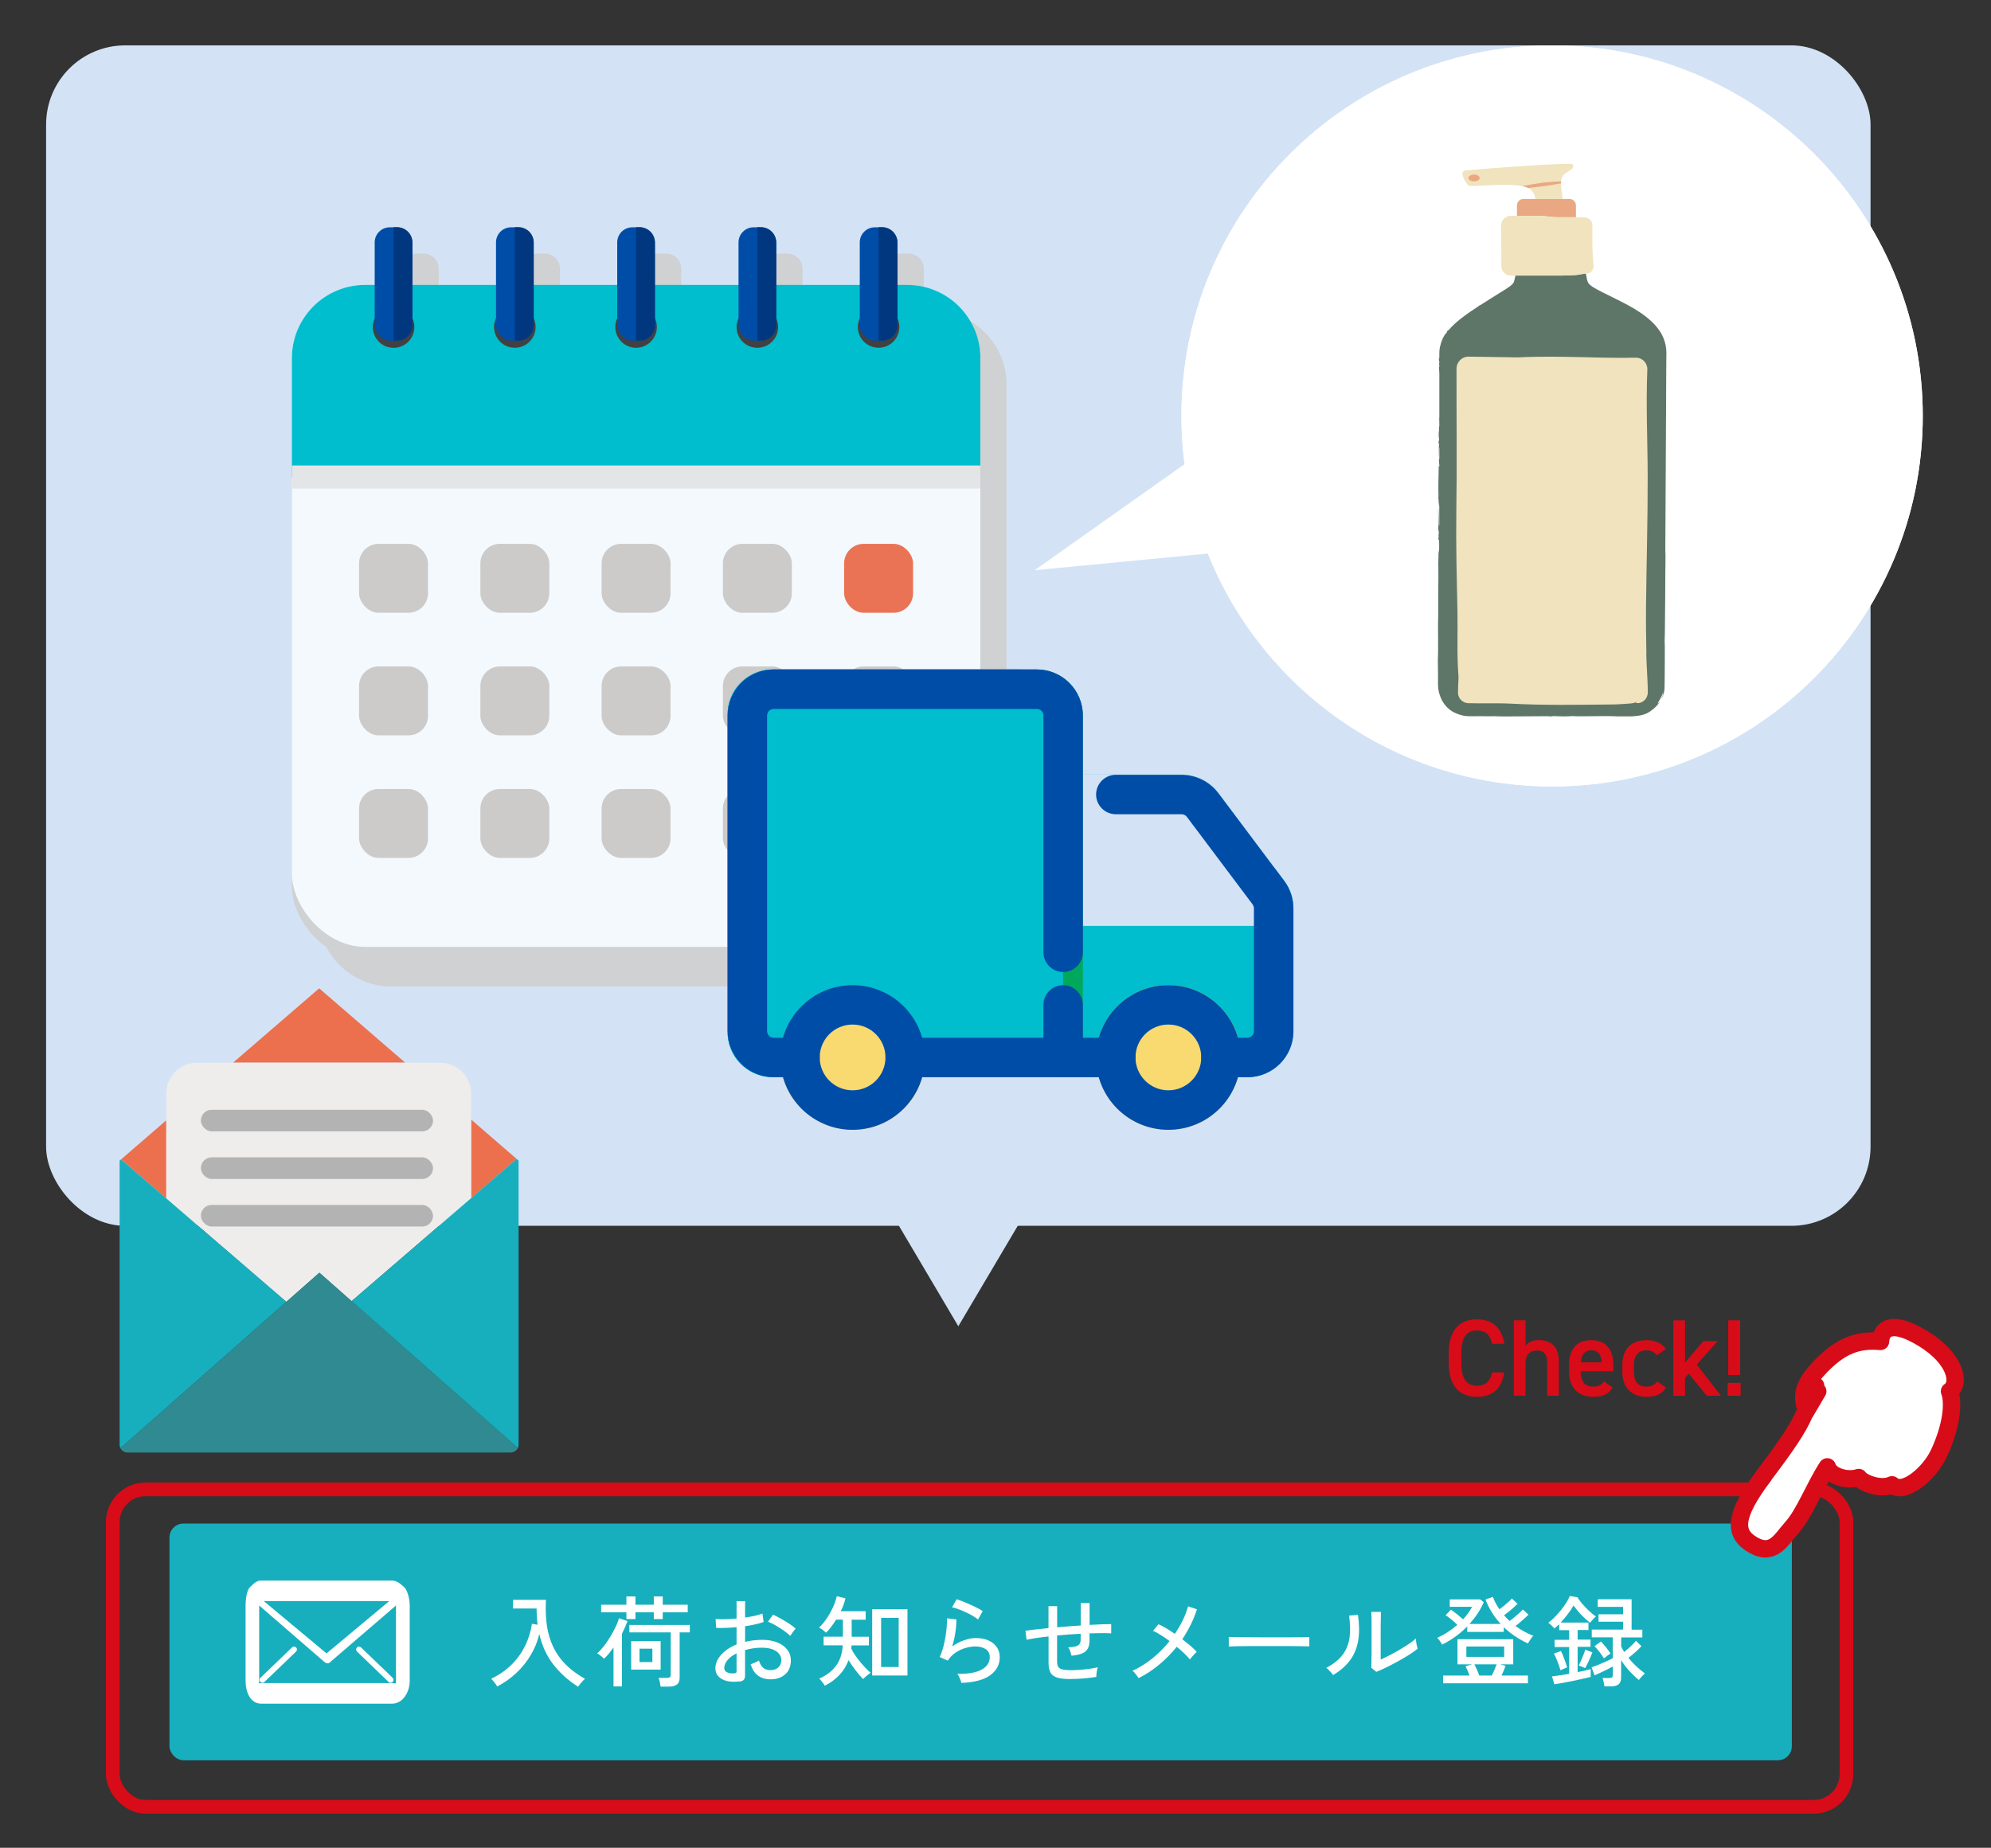 <?xml version="1.0" encoding="UTF-8"?>
<svg xmlns="http://www.w3.org/2000/svg" width="305.8" height="283.87" viewBox="0 0 305.8 283.87">
  <rect x="0" y="0" width="305.8" height="283.87" fill="#333333" stroke="none"/>
  <defs>
    <style>
      .c {
        fill: #f3f9fd;
      }

      .d {
        fill: #eeedec;
      }

      .e {
        fill: #cccbca;
      }

      .f {
        fill: #414042;
      }

      .g {
        fill: #00becd;
      }

      .h {
        fill: #d3e3f5;
      }

      .i {
        fill: #d70c18;
      }

      .j {
        fill: #00377e;
      }

      .j, .k, .l {
        mix-blend-mode: multiply;
      }

      .m {
        stroke-linecap: round;
        stroke-linejoin: round;
        stroke-width: 2.67px;
      }

      .m, .n {
        stroke: #d70c18;
      }

      .m, .o {
        fill: #fff;
      }

      .p {
        fill: #5e7668;
      }

      .q {
        isolation: isolate;
      }

      .r {
        fill: #f9da70;
      }

      .s {
        fill: #eb7355;
      }

      .n {
        fill: none;
        stroke-miterlimit: 10;
        stroke-width: 2.1px;
      }

      .t {
        fill: #e9a882;
      }

      .k, .u {
        fill: #cfd1d2;
      }

      .l {
        fill: #e4e5e6;
      }

      .v {
        fill: #17afbd;
      }

      .w {
        fill: #fac200;
      }

      .x {
        fill: #b3b3b3;
      }

      .y {
        fill: #004da8;
      }

      .z {
        fill: #f0e3bd;
      }

      .aa {
        fill: #2f8b91;
      }

      .ab {
        fill: #ec704d;
      }

      .ac {
        fill: #00a85b;
      }
    </style>
  </defs>
  <g class="q">
    <g id="b" data-name="design">
      <g>
        <g>
          <rect class="v" x="26.03" y="234.06" width="249.18" height="36.37" rx="2.15" ry="2.15"/>
          <g>
            <path class="o" d="M88.78,259.12c-1.51-.96-2.77-2.09-3.79-3.41-1.02-1.32-1.74-2.88-2.16-4.69-.26,1.14-.7,2.22-1.31,3.24-.61,1.02-1.35,1.95-2.23,2.77-.88.82-1.85,1.51-2.93,2.06-.09-.17-.23-.38-.42-.62-.19-.24-.35-.42-.5-.56,1.24-.6,2.29-1.33,3.16-2.2.86-.86,1.55-1.83,2.07-2.89.51-1.06.86-2.18,1.03-3.36l.87.15c-.05-.4-.09-.8-.11-1.22-.03-.42-.04-.84-.04-1.28h-3.63v-1.33h5.07c-.11,1.92,0,3.63.37,5.13s.99,2.82,1.91,3.97,2.16,2.16,3.72,3.04c-.1.07-.22.18-.36.33s-.27.3-.4.46c-.13.16-.23.3-.31.42Z"/>
            <path class="o" d="M94.23,259.07v-5.97c-.22.31-.46.62-.7.92-.24.3-.49.56-.75.81-.06-.07-.16-.16-.29-.27-.13-.11-.27-.22-.41-.33s-.26-.18-.37-.22c.36-.31.71-.69,1.06-1.14.35-.46.68-.94.99-1.46.31-.51.58-1.01.81-1.5.23-.49.4-.92.51-1.3l1.3.44c-.22.61-.51,1.26-.85,1.94v8.09h-1.3ZM96.21,248.73v-1.04h-3.88v-1.16h3.88v-1.27h1.39v1.27h2.82v-1.27h1.37v1.27h3.84v1.16h-3.84v1.04h-1.37v-1.04h-2.82v1.04h-1.39ZM101.46,259.11c-.02-.18-.06-.42-.12-.69-.06-.28-.12-.5-.18-.65h1.28c.21,0,.36-.04.45-.11.09-.07.13-.2.13-.4v-6.48h-6.36v-1.14h9.29v1.14h-1.56v6.94c0,.48-.13.83-.4,1.05s-.67.34-1.22.34h-1.31ZM96.94,256.5v-4.38h4.53v4.38h-4.53ZM98.22,255.34h1.98v-2.06h-1.98v2.06Z"/>
            <path class="o" d="M113.57,258.31c-.7.09-1.33.07-1.88-.05-.55-.13-.99-.36-1.32-.69-.33-.33-.49-.76-.49-1.27,0-.72.29-1.41.88-2.07s1.38-1.2,2.37-1.6v-2.65c-.56.05-1.11.09-1.64.11-.53.02-1.03.02-1.49,0l-.09-1.37c.41.04.89.05,1.46.04.56-.02,1.15-.05,1.76-.11v-2.67h1.31v2.52c.54-.08,1.04-.17,1.5-.27.46-.1.85-.21,1.17-.34l.17,1.3c-.79.27-1.74.49-2.84.64v2.4c.8-.19,1.66-.29,2.58-.31.93,0,1.72.14,2.38.41.66.27,1.17.65,1.53,1.12.36.47.54,1.01.54,1.61,0,.94-.29,1.66-.88,2.17-.58.51-1.35.77-2.28.76-1.55-.02-2.55-.79-3.02-2.32.16-.05.38-.13.66-.25.28-.12.49-.23.62-.33.14.5.35.87.63,1.12.27.25.65.37,1.11.37.51.01.92-.13,1.23-.41.31-.28.46-.66.46-1.13,0-.57-.27-1.03-.8-1.38-.53-.35-1.26-.53-2.19-.53-.47,0-.92.03-1.35.1-.43.07-.84.15-1.23.27v3.92c0,.29-.07.51-.2.65-.13.14-.36.23-.67.27ZM112.67,257.08c.16-.01.28-.03.35-.07s.11-.12.11-.25v-2.76c-.59.29-1.05.64-1.39,1.04-.33.4-.5.8-.5,1.21,0,.3.13.51.4.65s.61.2,1.03.19ZM121.38,251.32c-.24-.24-.57-.51-.97-.79-.4-.28-.82-.55-1.26-.81-.44-.25-.83-.45-1.19-.58l.76-1.08c.34.14.72.34,1.16.58s.87.5,1.29.78c.42.27.76.53,1.03.78-.07.07-.17.19-.28.34-.12.16-.23.31-.34.47-.11.15-.17.26-.21.32Z"/>
            <path class="o" d="M126.67,258.97c-.03-.08-.1-.2-.21-.34-.11-.15-.23-.29-.34-.44s-.22-.25-.3-.31c1.07-.46,1.92-1.1,2.56-1.93.63-.83.99-1.89,1.06-3.18h-2.94v-1.33h2.96v-2.62h-1.04c-.23.38-.48.74-.74,1.08-.26.35-.52.66-.79.93-.15-.14-.33-.29-.53-.44-.2-.15-.39-.26-.57-.33.32-.29.62-.64.92-1.04s.57-.83.82-1.28c.25-.45.46-.9.63-1.33.17-.44.29-.83.37-1.19l1.33.34c-.08.32-.18.64-.3.98s-.26.67-.43.99h3.83v1.3h-2.15v2.62h2.65v1.33h-2.67c0,.08-.01.16-.01.24s-.01.16-.03.24c.14.32.34.65.58,1.01s.51.71.8,1.06c.29.35.58.67.85.96.28.29.53.52.74.69-.09.06-.22.16-.37.28-.16.13-.31.25-.46.38-.15.13-.26.23-.33.31-.34-.34-.71-.77-1.11-1.29-.4-.52-.78-1.06-1.12-1.61-.32.85-.78,1.61-1.39,2.26-.61.65-1.36,1.21-2.26,1.66ZM133.96,257.4v-10.18h5.42v10.18h-5.42ZM135.33,256.1h2.7v-7.55h-2.7v7.55Z"/>
            <path class="o" d="M147.67,258.56c-.02-.1-.07-.25-.14-.44s-.15-.37-.24-.56c-.09-.18-.18-.32-.27-.41,1.64.03,2.88-.18,3.73-.64.85-.46,1.27-1.1,1.27-1.94,0-.54-.21-.95-.63-1.22-.42-.27-.95-.41-1.58-.41-.46,0-.96.08-1.5.23-.54.15-1.05.39-1.53.71-.48.32-.89.74-1.21,1.24l-1.25-.56c.19-.36.36-.8.51-1.33s.27-1.09.37-1.67c.1-.58.17-1.14.21-1.66.04-.52.05-.95.03-1.28l1.46.17c0,.52-.04,1.16-.15,1.91-.11.76-.27,1.5-.5,2.24.57-.41,1.17-.72,1.82-.95.64-.22,1.24-.34,1.79-.34.75,0,1.41.12,1.96.37.55.25.98.59,1.28,1.03.3.44.45.95.45,1.54,0,1.13-.48,2.05-1.44,2.76-.96.71-2.44,1.11-4.45,1.19ZM150.22,248.79c-.23-.18-.52-.37-.86-.57s-.7-.39-1.08-.56c-.38-.18-.75-.33-1.11-.46-.36-.13-.67-.22-.94-.27l.7-1.24c.24.07.54.18.9.32s.73.3,1.12.47c.39.17.76.35,1.11.53.35.18.64.34.87.5l-.7,1.28Z"/>
            <path class="o" d="M164.44,257.95c-.87,0-1.55-.07-2.04-.22s-.85-.4-1.05-.77-.3-.87-.3-1.51v-4.04c-.69.07-1.33.15-1.92.24-.58.09-1.07.18-1.46.26l-.17-1.39c.42-.06.93-.12,1.54-.19.61-.07,1.28-.13,2-.21v-3.37h1.33v3.25c.6-.05,1.21-.1,1.82-.15.61-.05,1.21-.09,1.8-.13v-3.45h1.36v3.36c.68-.04,1.31-.07,1.88-.09.57-.02,1.05-.03,1.44-.03v1.42c-.83-.05-1.94-.05-3.33,0v1.05c0,.51-.08.93-.25,1.26s-.45.58-.85.76c-.4.18-.96.3-1.67.36-.04-.2-.11-.43-.2-.69-.09-.25-.19-.45-.31-.6.73-.02,1.24-.11,1.51-.28s.41-.44.41-.82v-.98c-.59.03-1.19.07-1.8.11s-1.22.09-1.82.15v4.01c0,.37.06.64.19.83.13.19.34.32.65.39.31.07.73.11,1.28.11.36,0,.78-.02,1.27-.05s.99-.09,1.5-.15c.51-.07.96-.15,1.36-.25-.07.19-.13.45-.17.76-.04.32-.06.55-.05.72-.62.1-1.29.18-2.02.24-.73.06-1.38.08-1.95.08Z"/>
            <path class="o" d="M174.89,257.82c-.06-.1-.15-.23-.26-.37-.11-.15-.23-.29-.35-.44s-.23-.26-.34-.33c1.11-.51,2.15-1.16,3.11-1.95.97-.79,1.83-1.66,2.59-2.62-.46-.34-.91-.64-1.35-.92s-.84-.5-1.2-.65l.84-1.01c.38.16.78.37,1.21.63.43.26.87.54,1.3.85.95-1.38,1.63-2.79,2.04-4.23l1.36.46c-.25.79-.57,1.58-.95,2.35-.38.77-.82,1.52-1.3,2.24.44.34.85.67,1.24,1s.71.64.98.94c-.09.08-.21.2-.35.34-.14.15-.28.3-.4.45-.13.15-.23.27-.3.37-.23-.28-.53-.59-.88-.93-.35-.34-.73-.67-1.14-1.01-.79.99-1.68,1.89-2.67,2.72-.99.83-2.05,1.53-3.19,2.1Z"/>
            <path class="o" d="M188.73,252.93v-1.02c0-.19,0-.34-.01-.43.25.01.63.02,1.14.02.51,0,1.1.01,1.78.02.68,0,1.39.01,2.15.02.76,0,1.52,0,2.27,0s1.47,0,2.14,0c.67,0,1.26-.01,1.77-.02.51-.01.88-.02,1.13-.03v.34c0,.18,0,.39,0,.62s0,.39,0,.48c-.32,0-.78-.02-1.4-.03-.62-.01-1.33-.02-2.13-.02-.8,0-1.63,0-2.49,0s-1.71,0-2.53,0c-.82,0-1.57.01-2.24.02s-1.19.03-1.58.05Z"/>
            <path class="o" d="M204.75,257.34c-.06-.1-.15-.22-.28-.37s-.25-.28-.39-.42c-.14-.14-.26-.25-.36-.33,1.12-.59,1.96-1.27,2.52-2.03.56-.76.91-1.64,1.04-2.63s.11-2.11-.08-3.36l1.37-.12c.21,1.43.23,2.72.05,3.87-.18,1.14-.58,2.16-1.21,3.04-.63.88-1.52,1.67-2.67,2.35ZM211.4,256.85l-.78-.63c0-.14.02-.39.02-.74,0-.35,0-.76.02-1.22,0-.46,0-.94,0-1.44v-1.39c0-.72,0-1.43,0-2.14,0-.7-.02-1.26-.04-1.66h1.48c0,.19-.02.51-.02.94,0,.43-.01.9-.02,1.4s0,.97,0,1.4v3.59c.43-.19.91-.43,1.43-.7.53-.27,1.05-.56,1.57-.87s.99-.6,1.42-.9c.43-.29.76-.55.99-.78,0,.13.01.31.04.53.03.22.07.44.12.63.04.2.08.34.1.42-.34.29-.78.6-1.32.94-.54.34-1.12.68-1.74,1.02-.62.34-1.21.65-1.79.93s-1.07.5-1.48.66Z"/>
            <path class="o" d="M221.5,252.65c-.07-.14-.19-.33-.35-.55-.16-.22-.3-.39-.41-.49.57-.24,1.11-.54,1.63-.88.52-.34,1.01-.71,1.46-1.11-.26-.26-.56-.54-.9-.82-.33-.28-.64-.5-.9-.66l.81-.84c.27.17.59.4.94.68.35.28.66.54.94.79.29-.31.56-.64.79-.96.23-.33.43-.65.59-.96h-3.43v-1.14h4.67l.55.43c-.25.6-.57,1.18-.94,1.74-.37.56-.79,1.09-1.24,1.6h4.78c-1.02-1.1-1.79-2.35-2.33-3.75l1.13-.41c.24.65.58,1.29,1.01,1.91.21-.15.44-.33.69-.53s.48-.4.7-.6c.22-.2.4-.38.52-.52l.87.81c-.17.17-.38.37-.62.59s-.5.43-.76.64c-.26.21-.49.38-.69.53.13.15.27.3.41.45s.29.29.44.43c.21-.15.46-.34.72-.56s.52-.44.76-.66c.24-.22.42-.4.56-.54l.87.79c-.16.16-.36.35-.6.56-.23.21-.48.42-.72.63s-.48.39-.68.54c.42.32.85.6,1.31.85.46.25.94.48,1.43.67-.09.07-.19.18-.3.34-.11.15-.22.31-.31.46-.1.15-.17.27-.22.37-1.43-.66-2.67-1.5-3.71-2.5v.73h-5.61v-.84c-.56.56-1.16,1.08-1.81,1.55-.65.47-1.33.88-2.04,1.23ZM221.65,258.6v-1.19h4.06c-.09-.26-.2-.53-.31-.79-.12-.26-.22-.48-.31-.64l1.01-.29h-2.24v-3.86h8.56v3.86h-2l.82.24c-.07.21-.17.45-.28.72-.12.26-.23.52-.34.76h4.06v1.19h-13.01ZM225.22,254.54h5.81v-1.59h-5.81v1.59ZM227.19,257.41h1.94c.12-.25.25-.54.4-.87.14-.33.25-.61.34-.85h-3.42c.12.22.25.5.4.83s.26.63.35.89Z"/>
            <path class="o" d="M238.75,258.78l-.38-1.24c.29-.03.68-.08,1.14-.15s.97-.15,1.5-.24v-4.12h-2.23v-1.11h2.23v-1.48h-1.53v-.92c-.12.12-.24.24-.37.35-.12.11-.24.22-.37.32-.09-.12-.24-.28-.44-.47s-.37-.34-.5-.43c.31-.21.64-.49.98-.84.34-.35.67-.72.98-1.11.32-.4.59-.78.83-1.16.24-.38.41-.71.51-.99l1.19.2c.11.2.28.44.5.72.22.27.46.55.73.83.27.28.54.54.82.79.27.25.53.45.78.6-.07.06-.17.15-.29.27s-.24.25-.35.38c-.11.13-.2.24-.26.32-.43-.33-.87-.72-1.33-1.2-.46-.47-.86-.96-1.2-1.46-.22.4-.51.83-.87,1.3-.36.47-.73.92-1.11,1.33h4.26v1.14h-1.66v1.48h1.98v1.11h-1.98v3.88c.83-.15,1.5-.31,2.01-.46v1.19c-.29.08-.67.18-1.14.28-.48.11-.99.22-1.53.33-.54.11-1.07.22-1.59.31s-.95.17-1.3.22ZM239.68,256.6c-.07-.24-.17-.53-.28-.85s-.24-.64-.37-.95c-.13-.31-.25-.57-.36-.77l1.08-.38c.11.21.23.48.35.79.12.31.24.62.35.93.11.31.2.58.26.8-.14.04-.33.11-.55.21s-.39.17-.49.22ZM243.47,256.27c-.1-.05-.26-.12-.49-.21s-.4-.15-.52-.19c.11-.19.23-.44.37-.74.13-.3.26-.6.38-.92.12-.31.21-.57.26-.77l1.11.4c-.06.18-.16.43-.29.73-.13.31-.27.61-.42.92-.15.31-.28.57-.4.77ZM246.43,259.06c-.02-.17-.06-.39-.12-.66-.06-.26-.12-.47-.18-.61h1.04c.2,0,.35-.03.43-.1.08-.07.12-.2.12-.39v-1.28c-.25.14-.55.3-.9.47-.35.17-.69.34-1.02.49-.34.15-.63.29-.89.4l-.46-1.24c.29-.09.64-.22,1.04-.38.4-.16.8-.34,1.21-.52.4-.18.74-.35,1.01-.5v-3.2h-3.23v-1.19h4.81v-1.21h-3.77v-1.14h3.77v-1.14h-3.89v-1.17h5.2v4.67h1.65v1.19h-3.25v1.4c.06.13.13.27.21.41.08.14.17.29.26.43.2-.16.42-.35.66-.56.23-.21.45-.42.66-.63.2-.21.36-.38.47-.53l.85.82c-.22.27-.53.58-.92.92-.39.34-.75.63-1.08.88.37.46.77.89,1.21,1.3.44.41.88.78,1.32,1.09-.07.06-.17.16-.3.29-.13.13-.25.26-.37.4s-.2.24-.25.32c-.47-.37-.94-.81-1.43-1.34-.48-.53-.92-1.1-1.3-1.72v2.7c0,.47-.13.81-.38,1.02-.25.21-.64.32-1.16.32h-1.02ZM246.35,254.76c-.19-.31-.42-.63-.69-.98-.27-.35-.52-.64-.76-.88l.98-.72c.25.25.52.55.79.89.27.34.5.65.69.95-.06.03-.16.1-.3.21-.14.11-.27.21-.41.31-.14.1-.24.18-.3.23Z"/>
          </g>
          <g>
            <path class="o" d="M45.16,252.96c-.11,0-.22.04-.3.12l-4.85,4.67c-.18.17-.18.45-.02.63.09.09.2.14.32.14.11,0,.22-.04.3-.12l4.86-4.67c.18-.17.18-.45.02-.63-.09-.09-.2-.14-.32-.14Z"/>
            <path class="o" d="M62.08,243.84c-.56-.51-1.12-1.02-1.87-1.02h-20.11c-.75,0-1.16.51-1.71,1.02-.4.37-.67,1.55-.67,2.81v11.6c0,1.68.73,3.48,2.39,3.48h20.11c1.66,0,2.71-1.79,2.71-3.48v-11.6c0-1.19-.43-2.44-.84-2.81ZM50.15,254.01l-9.64-8.04h19.28l-9.64,8.04ZM60.82,258.25c0,.58-.03.32-.61.32h-20.11c-.57,0-.29.25-.29-.32v-11.6l9.93,8.6c.22.18.31.27.6.27s.26-.09.48-.27l10-8.6v11.6Z"/>
            <path class="o" d="M59.7,258.4c.09.08.2.12.3.12s.23-.04.31-.14c.17-.18.16-.46-.01-.63l-4.86-4.67c-.09-.08-.19-.12-.3-.12s-.23.04-.32.14c-.17.18-.16.46.02.63l4.85,4.67Z"/>
          </g>
        </g>
        <rect class="n" x="17.32" y="228.81" width="266.28" height="48.77" rx="5.04" ry="5.04"/>
        <g>
          <path class="m" d="M270.91,226.68c3.36-4.43,5.26-7.21,6.2-9.42.21-.34.41-.68.41-.68l1.67-2.84-.7.67c.14-.6.37-1.53.37-1.53l-.84,1.99-.87.83c-.21-1.1-.33-2.63,1.8-5.03,3.75-4.24,6.66-4.86,9.88-4.59.11-1.89,1.6-3.45,6.54-.44,4.94,3.01,5.88,6.91,4.06,8.1.7,1.85.27,5.53-1.68,9.65-1.39,2.93-5.31,6.37-7.16,4.72-1.67.81-4.48-.22-5.11-1.12-1.8.6-4.39-.21-4.82-1.64-2,3.07-3.51,7.19-5.45,9.34-1.6,1.76-2.83,4.44-5.92,2.68-3.1-1.75-3.01-4.53,1.64-10.67Z"/>
          <g>
            <path class="i" d="M229.17,206.44c-.3-1.41-1.06-2.05-2.33-2.05-1.55,0-2.39,1.01-2.39,3.51v1.48c0,2.47.84,3.51,2.39,3.51,1.33,0,2.03-.64,2.33-2.05h1.87c-.39,2.6-1.9,3.75-4.2,3.75-2.59,0-4.33-1.56-4.33-5.21v-1.48c0-3.65,1.75-5.21,4.33-5.21,2.3,0,3.83,1.23,4.22,3.75h-1.88Z"/>
            <path class="i" d="M232.51,202.84h1.8v3.91c.35-.5.96-.87,2.05-.87,1.73,0,3.06.87,3.06,3.29v5.26h-1.78v-5.06c0-1.48-.67-1.9-1.6-1.9-1.11,0-1.73.76-1.73,1.88v5.07h-1.8v-11.59Z"/>
            <path class="i" d="M247.69,213.16c-.59,1.02-1.53,1.43-3.01,1.43-2.4,0-3.68-1.56-3.68-3.8v-1.14c0-2.47,1.21-3.76,3.41-3.76s3.39,1.38,3.39,3.86v.92h-5.02v.03c0,1.31.5,2.33,1.83,2.33.99,0,1.39-.3,1.73-.82l1.34.94ZM242.8,209.29h3.21c-.07-1.23-.57-1.85-1.6-1.85s-1.53.71-1.61,1.85Z"/>
            <path class="i" d="M255.87,213.16c-.55.99-1.55,1.43-2.99,1.43-2.35,0-3.7-1.51-3.7-3.8v-1.14c0-2.42,1.36-3.76,3.76-3.76,1.28,0,2.33.47,2.92,1.36l-1.38.96c-.32-.45-.86-.76-1.58-.76-1.31,0-1.95.84-1.95,2.28v.97c0,1.31.47,2.33,1.95,2.33.71,0,1.28-.25,1.6-.82l1.36.94Z"/>
            <path class="i" d="M263.82,206.03l-3.21,3.61,3.71,4.79h-2.17l-2.77-3.39-.57.64v2.76h-1.8v-11.59h1.8v6.47l2.81-3.28h2.2Z"/>
            <path class="i" d="M267.35,214.43h-2v-1.98h2v1.98ZM267.27,202.84h-1.83v8.42h1.83v-8.42Z"/>
          </g>
        </g>
      </g>
      <g>
        <polygon class="h" points="147.19 203.75 147.19 203.75 119.79 157.4 174.6 157.4 147.19 203.75"/>
        <rect class="h" x="7.08" y="6.97" width="280.22" height="181.35" rx="12.16" ry="12.16"/>
        <g>
          <path class="o" d="M295.32,63.89c0,31.44-25.49,56.93-56.93,56.93s-56.93-25.49-56.93-56.93S206.95,6.97,238.39,6.97s56.93,25.49,56.93,56.93Z"/>
          <path class="o" d="M295.32,63.89c0,31.44-25.49,56.93-56.93,56.93s-56.93-25.49-56.93-56.93S206.95,6.97,238.39,6.97s56.93,25.49,56.93,56.93Z"/>
        </g>
        <g>
          <path class="p" d="M255.91,53.59c-.08-.8-.33-1.59-.72-2.29-.39-.7-.9-1.32-1.46-1.85-1.12-1.07-2.42-1.88-3.73-2.59-1.27-.69-2.56-1.29-3.78-1.91-.31-.15-.6-.31-.9-.47-.3-.17-.58-.32-.82-.49-.12-.08-.23-.17-.32-.25-.05-.04-.09-.09-.13-.13-.05-.05-.05-.07-.08-.11-.09-.15-.18-.35-.23-.6-.07-.3-.11-.61-.16-.88-.07,0-.14.01-.21,0-.09,0-1.04.21-1.41.23-.66.05-1.36.07-2.05.08h-7.15c-.07.35-.14.7-.23.94-.01.03-.03.07-.04.1-.03.06-.06.12-.09.16-.06.07-.12.13-.19.2-.04.03-.08.06-.14.11-.02.02-.03.04-.04.05-.09.08-.19.15-.29.22,0,0,0,0-.01,0-.15.11-.31.21-.46.31-1.31.83-2.65,1.64-3.95,2.48l-.2.06.03.04c-.91.59-1.8,1.2-2.66,1.86-.73.56-1.47,1.21-2.07,1.95.04-.06.07-.11.09-.15-.07.06-.15.13-.27.24l-.03.18s-.02.03-.04.05c-.44.43-.68,1.06-.87,1.65,0,0,0,.02,0,.03-.15.45-.23.93-.23,1.43,0,0,0,.85,0,.87l-.07-.32c-.01.45.02.66.07.8v.14l-.05.24.05.18v.19l-.06.03.06.97v6.85h-.02c0,.36.02,1.17.02,1.24l-.06.24.02.37c-.11.5-.05,1.02,0,1.49l-.1.44.09.22c-.05.58-.06,1.34-.03,2.14.05-.5-.02-1.14.06-1.6,0,.08.02.15.02.22v1.49l-.07.19.04.51v-.02s-.01.08-.01.08v-.05s.04.36.04.36v.2l-.09-.19c-.02,1.55-.1,3.09-.04,4.69l-.05.51.04,1.23.04-1.2c0-.12.02-.23.03-.34,0,.53.03,1.01.06,1.44,0,.86,0,2.73,0,2.8l-.07.15-.06-2.61s-.02,0-.03,0v3.11l.09.46-.05.61.06.09-.07.11-.02.34.09-.04c.08.97.06,1.64-.06,2.11v.45c-.03.69-.04,1.34-.02,2.07.02.82,0,1.71-.01,2.56-.02.63-.01,1.24-.01,1.86,0,.61.01,1.23,0,1.83-.01.57,0,1.16-.02,1.69-.03.61.02,1.19-.01,1.77v-.02s-.01.08-.01.08v-.06c.02.07.02.14.02.2v2.74c0,.64-.06,1.24-.03,1.92.02.68.01,1.39.02,2.09v1.04c0,.18.02.36.03.54.03.18.05.36.09.54.08.35.2.7.34,1.01.44,1.02,1.27,1.88,2.33,2.31.1.05.21.08.32.12.11.04.21.09.32.11.41.13.84.19,1.27.2.41,0,.82,0,1.22,0,.9-.02,1.79.04,2.67,0,1.07.06,2.16.03,3.25.03,1.35,0,4.72-.03,5.05-.03l.35.04.56-.06c.97.06,1.9.07,2.93,0h0c.15.01.3.03.45.03.46,0,3.44,0,3.85-.02.46-.02.98,0,1.47,0,.42,0,.83.04,1.24.04.61,0,1.23,0,1.84,0,.33,0,.69-.04,1.04-.09.45-.04.89-.15,1.31-.32.48-.2.89-.52,1.28-.85.18-.15.33-.33.49-.49.14-.18.3-.36.41-.56-.15.19-.3.32-.43.46l.15-.22s-.05,0-.06-.01c.36-.59.59-1.02.78-1.55,0,.07,0,.15-.01.23-.02.08-.05.17-.08.26-.05.17-.14.33-.21.48.31-.39.51-1.06.54-1.63.02-.52.01-.95.02-1.41,0,0,.03-3.03.02-3.42-.02-.73.03-1.49-.02-2.21-.01-.13,0-.32,0-.46.04-.73.03-1.48.04-2.22.02-1.71.07-7.12.06-8.12,0-1.14.06-2.27,0-3.41,0-.11,0-.24,0-.37.01-.9.15-28.74.15-28.74,0-.6.04-1.17-.02-1.86Z"/>
          <path class="z" d="M252.87,100.49c-.05-2.55-.08-5.14-.05-7.69.07-6.48.26-12.95.25-19.42,0-5.55-.29-11.09-.05-16.68,0-.23-.06-.5-.17-.73-.11-.23-.26-.43-.45-.6-.19-.16-.41-.28-.65-.35-.23-.08-.51-.07-.7-.07-.85.02-1.69.02-2.54.02-1.69,0-3.39-.05-5.09-.09-3.39-.08-6.79-.15-10.17.02-.41.02-.9-.01-1.36-.02l-6.47-.09c-.45.03-.89.24-1.2.57-.31.33-.51.78-.51,1.23-.02,7.34.08,14.67-.03,21.96-.07,5.18.06,10.1.17,15.17.07,3.35-.11,6.85.16,10.19.03.35-.04.87-.05,1.32,0,.42-.03.81-.02,1.24.01.46.24.91.61,1.2.18.15.39.25.62.31.11.03.23.05.35.05.12,0,.21,0,.32,0l1.23.02c1.67.02,3.43-.04,5,.05,5.09.28,10.22.17,15.35.13,1.03,0,2.06-.09,3.04-.16.35-.03.83-.14.76-.19-.02-.02-.05-.03-.08-.05h.09s.06,0,.09,0c-.06.03-.1.06-.09.09.01.05.14.1.34.1.2,0,.48-.06.74-.23.27-.16.5-.43.63-.74.07-.15.11-.31.13-.46.01-.07.01-.15.02-.22v-.16c-.03-1.93-.19-3.81-.24-5.75Z"/>
          <g>
            <path class="t" d="M241.04,30.56h-7.04c-.56,0-1.01.45-1.01,1.01v1.58h1.53c1.24,0,2.47-.01,3.67.16.48.07,1.08.06,1.63.06h2.23s0-.03,0-.06v-1.74c0-.56-.45-1.01-1.01-1.01Z"/>
            <path class="z" d="M240.06,42.33c.7,0,1.42-.02,2.1-.08.38-.03,1.36-.24,1.44-.23.07,0,.14,0,.22,0,.18-.02.36-.09.53-.23.24-.19.43-.54.41-.92-.06-.94-.17-1.89-.18-2.84v-3.11c0-.17.02-.34-.02-.54-.04-.19-.13-.37-.25-.53-.12-.15-.29-.27-.47-.35-.18-.08-.4-.12-.58-.11h-3.19c-.56,0-1.18,0-1.67-.07-1.23-.17-2.5-.16-3.77-.16h-2.44c-.09,0-.25-.01-.38.02-.14.03-.27.07-.4.13-.25.12-.47.31-.61.54-.15.23-.23.51-.23.78,0,0,.02,6.27.03,6.35,0,.15.04.29.1.43.21.55.79.94,1.4.93h7.98Z"/>
            <g>
              <path class="z" d="M239.82,29.14c-.11-.8-.17-1.63.28-2.2.21-.26.49-.44.8-.62.15-.09.31-.19.46-.3.14-.1.29-.3.29-.5,0-.11-.05-.2-.14-.27-.1-.07-.22-.07-.3-.07-3.82-.04-15.21.91-16.12,1-.24.03-.4.16-.45.37-.14.6.71,1.81.87,1.91.16.1.35.12.49.12.1,0,.35-.01.73-.03,1.54-.08,5.16-.27,6.77,0,.47.08,1,.17,1.42.45.44.3.76.82.9,1.47,0,.03,0,.07.02.11h4.17l-.19-1.43Z"/>
              <path class="t" d="M238.28,28.42c.49-.08.98-.17,1.47-.25,0-.11,0-.21.02-.31-1.99.06-3.97.31-5.93.74.3.06.62.14.89.28,1.18-.14,2.37-.26,3.55-.46Z"/>
              <ellipse class="t" cx="226.4" cy="27.34" rx=".86" ry=".52"/>
            </g>
          </g>
        </g>
        <g>
          <g>
            <path class="k" d="M143.36,47.83h-1.47v-6.55c0-.42-.11-.81-.31-1.15-.4-.7-1.15-1.17-2.01-1.17h-.58s-.58,0-.58,0c-1.28,0-2.32,1.04-2.32,2.32v6.55h-12.83v-6.55c0-.43-.12-.83-.32-1.17-.4-.69-1.14-1.15-2-1.15h-.58s-.58,0-.58,0c-1.28,0-2.32,1.04-2.32,2.32v6.55h-12.83v-6.55c0-.43-.12-.83-.32-1.17-.4-.69-1.14-1.15-2-1.15h-.58s-.58,0-.58,0c-1.28,0-2.32,1.04-2.32,2.32v6.55h-12.83v-6.55c0-.42-.11-.8-.3-1.14-.4-.7-1.15-1.18-2.01-1.18h-.58s-.58,0-.58,0c-1.28,0-2.32,1.04-2.32,2.32v6.55h-12.83v-6.55c0-.42-.11-.81-.31-1.15-.4-.7-1.15-1.17-2.01-1.17h-.58s-.58,0-.58,0c-1.28,0-2.32,1.04-2.32,2.32v6.55h-1.47c-6.22,0-11.26,5.04-11.26,11.26v81.2c0,6.22,5.04,11.26,11.26,11.26h83.23c6.22,0,11.26-5.04,11.26-11.26V59.08c0-6.22-5.04-11.26-11.26-11.26Z"/>
            <g>
              <rect class="u" x="44.83" y="45.8" width="105.74" height="101.69" rx="11.26" ry="11.26"/>
              <rect class="c" x="44.83" y="43.78" width="105.74" height="101.69" rx="11.26" ry="11.26"/>
              <path class="g" d="M150.57,55.03v18.25H44.83v-18.25c0-6.22,5.04-11.26,11.26-11.26h83.23c6.22,0,11.26,5.04,11.26,11.26Z"/>
              <g>
                <circle class="f" cx="60.45" cy="50.24" r="3.19" transform="translate(-7.23 10.28) rotate(-9.17)"/>
                <g>
                  <rect class="y" x="57.55" y="34.92" width="5.79" height="17.41" rx="2.32" ry="2.32"/>
                  <path class="j" d="M63.34,37.23v12.77c0,1.28-1.04,2.32-2.32,2.32h-.58v-17.41h.58c1.28,0,2.32,1.04,2.32,2.32Z"/>
                </g>
              </g>
              <g>
                <circle class="f" cx="79.07" cy="50.24" r="3.19" transform="translate(-4.55 8.01) rotate(-5.64)"/>
                <g>
                  <rect class="y" x="76.18" y="34.92" width="5.79" height="17.41" rx="2.32" ry="2.32"/>
                  <path class="j" d="M81.97,37.23v12.77c0,1.28-1.04,2.32-2.32,2.32h-.58v-17.41h.58c1.28,0,2.32,1.04,2.32,2.32Z"/>
                </g>
              </g>
              <g>
                <circle class="f" cx="97.7" cy="50.24" r="3.19" transform="translate(-5.39 12.26) rotate(-6.99)"/>
                <g>
                  <rect class="y" x="94.8" y="34.92" width="5.79" height="17.41" rx="2.32" ry="2.32"/>
                  <path class="j" d="M100.59,37.23v12.77c0,1.28-1.04,2.32-2.32,2.32h-.58v-17.41h.58c1.28,0,2.32,1.04,2.32,2.32Z"/>
                </g>
              </g>
              <g>
                <circle class="f" cx="116.32" cy="50.24" r="3.19"/>
                <g>
                  <rect class="y" x="113.43" y="34.92" width="5.79" height="17.41" rx="2.32" ry="2.32"/>
                  <path class="j" d="M119.22,37.23v12.77c0,1.28-1.04,2.32-2.32,2.32h-.58v-17.41h.58c1.28,0,2.32,1.04,2.32,2.32Z"/>
                </g>
              </g>
              <g>
                <circle class="f" cx="134.95" cy="50.24" r="3.19" transform="translate(-3.81 11.73) rotate(-4.91)"/>
                <g>
                  <rect class="y" x="132.05" y="34.92" width="5.79" height="17.41" rx="2.32" ry="2.32"/>
                  <path class="j" d="M137.84,37.23v12.77c0,1.28-1.04,2.32-2.32,2.32h-.58v-17.41h.58c1.28,0,2.32,1.04,2.32,2.32Z"/>
                </g>
              </g>
              <rect class="l" x="44.83" y="71.51" width="105.74" height="1.77"/>
              <rect class="l" x="44.83" y="73.28" width="105.74" height="1.77"/>
              <rect class="e" x="55.15" y="83.55" width="10.59" height="10.59" rx="3" ry="3"/>
              <rect class="e" x="73.78" y="83.55" width="10.59" height="10.59" rx="3" ry="3"/>
              <rect class="e" x="92.4" y="83.55" width="10.59" height="10.59" rx="3" ry="3"/>
              <rect class="e" x="111.03" y="83.55" width="10.59" height="10.59" rx="3" ry="3"/>
              <rect class="s" x="129.65" y="83.55" width="10.59" height="10.59" rx="3" ry="3"/>
              <rect class="e" x="55.15" y="102.38" width="10.59" height="10.59" rx="3" ry="3"/>
              <rect class="e" x="73.78" y="102.38" width="10.59" height="10.59" rx="3" ry="3"/>
              <rect class="e" x="92.4" y="102.38" width="10.59" height="10.59" rx="3" ry="3"/>
              <rect class="e" x="111.03" y="102.38" width="10.59" height="10.59" rx="3" ry="3"/>
              <rect class="e" x="129.65" y="102.38" width="10.59" height="10.59" rx="3" ry="3"/>
              <rect class="e" x="55.15" y="121.21" width="10.59" height="10.59" rx="3" ry="3"/>
              <rect class="e" x="73.78" y="121.21" width="10.59" height="10.59" rx="3" ry="3"/>
              <rect class="e" x="92.4" y="121.21" width="10.59" height="10.59" rx="3" ry="3"/>
              <rect class="e" x="111.03" y="121.21" width="10.59" height="10.59" rx="3" ry="3"/>
              <rect class="e" x="129.65" y="121.21" width="10.59" height="10.59" rx="3" ry="3"/>
            </g>
          </g>
          <path class="g" d="M198.65,139.54v18.87c-.02,3.9-3.17,7.06-7.07,7.07h-28.29c-1.67-.01-3.02-1.36-3.03-3.03v-40.42c.01-1.67,1.36-3.02,3.03-3.03h18.19c2.23,0,4.32,1.05,5.66,2.83l8.49,11.32,1.62,2.14c.92,1.22,1.42,2.71,1.41,4.24Z"/>
          <path class="h" d="M195.62,133.15v9.09h-32.33v-23.24h18.19c2.23,0,4.32,1.05,5.66,2.83l8.49,11.32Z"/>
          <path class="ac" d="M159.24,102.84h-40.42c-3.91,0-7.07,3.17-7.07,7.07v48.5c0,3.91,3.17,7.07,7.07,7.07h47.49v-55.57c0-3.91-3.17-7.07-7.07-7.07Z"/>
          <circle class="w" cx="179.45" cy="162.46" r="11.11"/>
          <circle class="w" cx="130.95" cy="162.46" r="11.11"/>
          <path class="g" d="M156.6,102.84h-38.18c-3.79.11-6.78,3.27-6.67,7.07,0,0,0,0,0,0v48.5c-.11,3.79,2.87,6.96,6.66,7.07,0,0,0,0,0,0h44.86v-55.57c.11-3.79-2.87-6.96-6.66-7.07,0,0-.01,0-.02,0Z"/>
          <circle class="r" cx="179.45" cy="162.46" r="8.08"/>
          <circle class="r" cx="130.95" cy="162.46" r="8.08"/>
          <path class="y" d="M179.45,173.57c-6.14,0-11.11-4.98-11.11-11.11s4.98-11.11,11.11-11.11,11.11,4.98,11.11,11.11c0,6.14-4.98,11.11-11.11,11.11ZM179.45,157.4c-2.79,0-5.05,2.26-5.05,5.05s2.26,5.05,5.05,5.05,5.05-2.26,5.05-5.05c0-2.79-2.26-5.05-5.05-5.05Z"/>
          <path class="y" d="M130.95,173.57c-6.14,0-11.11-4.98-11.11-11.11s4.98-11.11,11.11-11.11,11.11,4.98,11.11,11.11c0,6.14-4.98,11.11-11.11,11.11ZM130.95,157.4c-2.79,0-5.05,2.26-5.05,5.05s2.26,5.05,5.05,5.05,5.05-2.26,5.05-5.05c0-2.79-2.26-5.05-5.05-5.05Z"/>
          <path class="y" d="M122.87,165.49h-4.04c-3.9,0-7.07-3.17-7.07-7.07v-48.5c0-3.9,3.17-7.07,7.07-7.07h40.42c3.9,0,7.07,3.17,7.07,7.07v36.38c0,1.67-1.36,3.03-3.03,3.03s-3.03-1.36-3.03-3.03v-36.38c0-.56-.46-1-1.01-1.01h-40.42c-.56,0-1,.46-1.01,1.01v48.5c0,.56.46,1,1.01,1.01h4.04c1.67,0,3.03,1.36,3.03,3.03s-1.36,3.03-3.03,3.03Z"/>
          <path class="y" d="M171.37,165.49h-32.33c-1.67,0-3.03-1.36-3.03-3.03s1.36-3.03,3.03-3.03h32.33c1.67,0,3.03,1.36,3.03,3.03s-1.36,3.03-3.03,3.03Z"/>
          <path class="y" d="M191.58,165.49h-4.04c-1.67,0-3.03-1.36-3.03-3.03s1.36-3.03,3.03-3.03h4.04c.56,0,1-.46,1.01-1.01v-18.87c0-.23-.09-.46-.23-.65l-10.07-13.41c-.2-.25-.49-.4-.81-.4h-10.1c-1.67,0-3.03-1.36-3.03-3.03s1.36-3.03,3.03-3.03h10.1c2.22,0,4.32,1.06,5.66,2.83l10.1,13.47c.91,1.23,1.41,2.71,1.42,4.24v18.86c0,3.91-3.17,7.07-7.08,7.07Z"/>
          <path class="y" d="M163.29,165.49c-1.67,0-3.03-1.36-3.03-3.03v-8.08c0-1.67,1.36-3.03,3.03-3.03s3.03,1.36,3.03,3.03v8.08c0,1.67-1.36,3.03-3.03,3.03Z"/>
        </g>
        <polygon class="o" points="191.53 64.52 158.92 87.6 198.08 83.83 191.53 64.52"/>
      </g>
      <g>
        <g>
          <polygon class="ab" points="25.54 172.11 18.59 178.12 21.39 180.54 34.03 191.43 25.54 184.12 25.54 172.11"/>
          <polygon class="ab" points="48.94 163.26 62.24 163.26 54.27 156.37 49.05 151.86 49.02 151.84 43.63 156.49 35.79 163.26 48.91 163.26 48.94 163.26"/>
          <polygon class="ab" points="79.35 178.04 72.37 172 72.37 184.06 76.45 180.54 79.35 178.04"/>
          <polygon class="d" points="72.37 184.06 72.37 184.06 63.81 191.43 72.37 184.06"/>
          <path class="d" d="M67.62,163.26H30.29c-2.62,0-4.75,2.13-4.75,4.75v16.11l8.49,7.32,9.94,8.57,5.08-4.48,4.95,4.37,9.81-8.46,8.55-7.37v-16.06c0-2.62-2.13-4.75-4.75-4.75Z"/>
          <path class="aa" d="M72.37,216.1l-7.66-6.76-10.7-9.45-4.95-4.37-5.08,4.48-10.58,9.34-7.85,6.93-7.05,6.22c.2.39.61.66,1.1.66h58.82c.51,0,.94-.3,1.13-.72l-7.18-6.34Z"/>
          <path class="v" d="M34.03,191.43l-8.49-7.32-4.15-3.57-2.81-2.42-.21.18s0,.04,0,.06v43.61c0,.18.05.36.13.51l7.05-6.22,7.85-6.93,10.58-9.34-9.94-8.57Z"/>
          <path class="v" d="M79.63,178.28l-.28-.24-2.9,2.5-4.08,3.52-8.55,7.37-9.81,8.46,10.7,9.45,7.66,6.76,7.18,6.34c.06-.14.1-.3.1-.46v-43.61s0-.06-.01-.09Z"/>
        </g>
        <rect class="x" x="30.85" y="170.49" width="35.66" height="3.32" rx="1.66" ry="1.66"/>
        <rect class="x" x="30.85" y="177.8" width="35.66" height="3.32" rx="1.66" ry="1.66"/>
        <rect class="x" x="30.85" y="185.11" width="35.66" height="3.32" rx="1.66" ry="1.66"/>
      </g>
    </g>
  </g>
</svg>